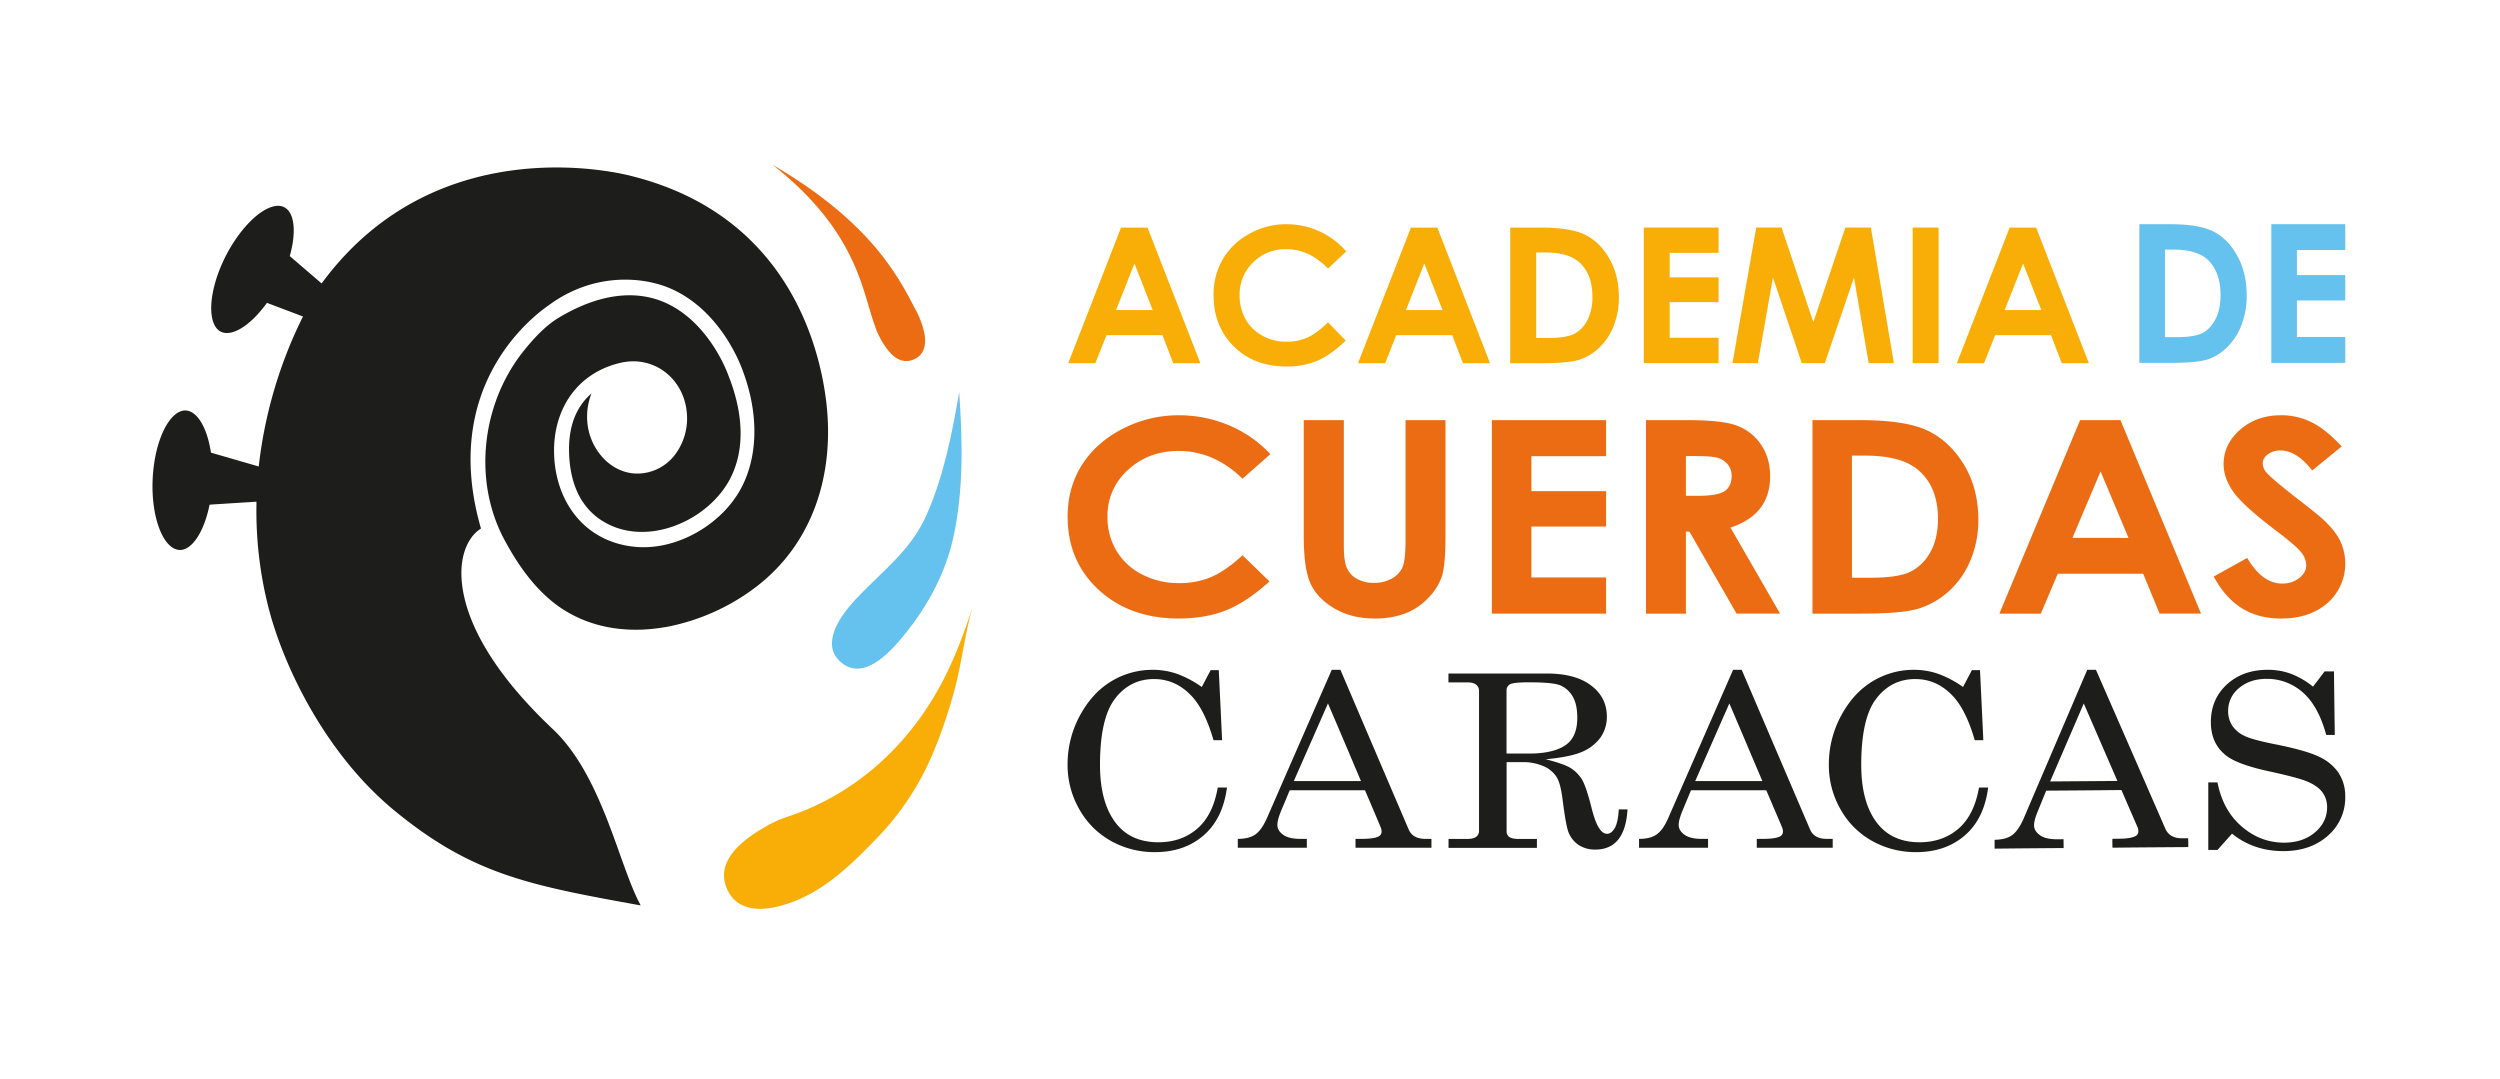 <svg xmlns="http://www.w3.org/2000/svg" id="Logos" viewBox="0 0 1627.99 702.46"><defs><style>.cls-1{fill:#1d1d1b;}.cls-2{fill:#f8ae06;}.cls-3{fill:#65c1ee;}.cls-4{fill:#ec6c14;}.cls-5{fill:none;}</style></defs><path class="cls-1" d="M793,512.83q-3.1,17.92-13.32,26.76c-6.84,5.93-15.26,8.89-25.33,8.89-11.48,0-20.46-3.82-26.81-11.39-7.47-8.92-11.22-22-11.22-39q0-30.42,9.81-43.16t25.39-12.73c9.61,0,17.87,3.85,24.8,11.42,5.56,6.09,10.24,15.57,13.92,28.41h5.59c-.85-18.27-1.28-27.39-2.17-45.66h-5.26c-2.34,4.38-3.49,6.58-5.79,11a67.73,67.73,0,0,0-16.42-8.66,48.09,48.09,0,0,0-15.59-2.53,51.63,51.63,0,0,0-26.91,7.47q-12.48,7.51-20.49,22.38a66.37,66.37,0,0,0-8,31.87A57.69,57.69,0,0,0,703,527.25a53.26,53.26,0,0,0,20.69,20.5,57.82,57.82,0,0,0,28.45,7.15q19.1,0,31.65-10.9T799,512.83Z"></path><path class="cls-1" d="M928.28,546.27c-5.57,0-9.23-2-11-6.24-17.79-41.55-26.68-62.32-44.4-103.87h-5.64c-16.86,38.49-25.29,57.81-42.09,96.31-2.39,5.44-4.91,9-7.7,10.95s-6.63,2.85-11.41,2.85v5.78H851v-5.78H846.7c-4.84,0-8.56-.86-11.08-2.65s-3.78-3.92-3.78-6.44c0-2.19.73-5,2.25-8.76,2.33-5.51,3.45-8.3,5.78-13.81h49c4.12,9.63,6.18,14.47,10.23,24.1a7.65,7.65,0,0,1,.59,2.79,3.54,3.54,0,0,1-2.19,3.31c-2.05,1-5.71,1.46-10.88,1.46h-3.92v5.78h49.45v-5.78Zm-85.76-37.63c8.9-20.25,13.41-30.4,22.24-50.58,8.63,20.18,12.94,30.33,21.5,50.58Z"></path><path class="cls-1" d="M1054.13,527.09c-.33,5.91-1.26,10-2.72,12.35s-3.12,3.52-4.85,3.52-3.25-.93-4.64-2.86c-1.93-2.45-3.72-7-5.44-13.74-2.33-9.36-4.45-15.6-6.25-18.65a23.21,23.21,0,0,0-7.23-7.43c-3-1.93-8.5-3.85-16.46-5.85,11-1,19-2.72,24.09-5a28.74,28.74,0,0,0,11.75-9.36,23.37,23.37,0,0,0,4-13.41c0-8.36-3.45-15.13-10.29-20.31s-16.46-7.76-28.87-7.76h-64v5.77h12.15c2.59,0,4.58.47,5.84,1.46a5.06,5.06,0,0,1,1.93,4.32v90.8a4.79,4.79,0,0,1-1.86,4c-1.27.93-3.26,1.39-5.91,1.39H943.28v5.78h57.55v-5.78H989c-2.86,0-5-.46-6.31-1.39a4.66,4.66,0,0,1-1.59-4V496.29H991.2a33.6,33.6,0,0,1,13.81,2.59,18.82,18.82,0,0,1,8.5,6.9c1.86,2.86,3.12,7.7,4,14.54,1.46,11.68,2.79,18.92,3.91,21.71a17.82,17.82,0,0,0,6.78,8.36,19.63,19.63,0,0,0,10.62,2.85c12.94,0,20-8.69,21-26.15Zm-58.41-36.37H981.05V449.9a4.48,4.48,0,0,1,2.32-4.32c1.6-.86,5.64-1.26,12.28-1.26,10,0,16.66.6,20.12,1.86a16.79,16.79,0,0,1,8.22,7.17c2.13,3.45,3.13,8.23,3.13,14.14,0,8.69-2.79,14.73-8.3,18.18S1005.54,490.72,995.72,490.72Z"></path><path class="cls-1" d="M1189.6,546.27c-5.51,0-9.16-2-10.95-6.24l-44.47-103.87h-5.58c-16.86,38.49-25.29,57.81-42.14,96.31-2.33,5.44-4.92,9-7.71,10.95s-6.57,2.85-11.41,2.85v5.78h44.94v-5.78h-4.19c-4.84,0-8.56-.86-11.08-2.65s-3.85-3.92-3.85-6.44c0-2.19.79-5,2.26-8.76,2.32-5.51,3.45-8.3,5.77-13.81h49l10.28,24.1a7.47,7.47,0,0,1,.6,2.79,3.54,3.54,0,0,1-2.19,3.31c-2.12,1-5.77,1.46-10.88,1.46h-4v5.78h49.45v-5.78Zm-85.69-37.63c8.9-20.25,13.34-30.4,22.24-50.58,8.63,20.18,12.87,30.33,21.51,50.58Z"></path><path class="cls-1" d="M1288.71,512.83q-3.11,17.92-13.32,26.76t-25.3,8.89c-11.51,0-20.46-3.82-26.81-11.39-7.5-8.92-11.25-22-11.25-39q0-30.42,9.8-43.16t25.4-12.73c9.61,0,17.86,3.85,24.8,11.42,5.56,6.09,10.24,15.57,13.92,28.41h5.59c-.85-18.27-1.28-27.39-2.17-45.66h-5.26c-2.3,4.38-3.49,6.58-5.79,11a67.37,67.37,0,0,0-16.42-8.66,48.09,48.09,0,0,0-15.59-2.53,51.45,51.45,0,0,0-26.88,7.47q-12.48,7.51-20.49,22.38a66.37,66.37,0,0,0-8,31.87,57.66,57.66,0,0,0,7.74,29.36,53.26,53.26,0,0,0,20.69,20.5,57.9,57.9,0,0,0,28.45,7.15q19.1,0,31.68-10.9t15.17-31.17Z"></path><path class="cls-1" d="M1424.91,545.88h-3.85c-5.51.06-9.16-2.06-11-6.24-18.06-41.42-27.08-62.07-45.2-103.48h-5.65c-16.52,38.69-24.82,58-41.35,96.71-2.32,5.31-4.84,9-7.63,11s-6.57,2.92-11.35,3v5.77c18-.2,27-.27,44.94-.4,0-2.26,0-3.45-.07-5.77-1.66.06-2.46.06-4.18.06-4.85,0-8.57-.79-11.09-2.59s-3.85-3.91-3.91-6.43c0-2.13.73-5.05,2.25-8.77,2.26-5.57,3.39-8.29,5.65-13.87,19.57-.13,29.4-.2,49-.4,4.18,9.63,6.24,14.47,10.42,24a7.55,7.55,0,0,1,.6,2.79,3.39,3.39,0,0,1-2.13,3.32c-2.12,1.06-5.77,1.59-10.88,1.59-1.59,0-2.39.07-3.92.07,0,2.32,0,3.45.07,5.77,19.71-.2,29.6-.26,49.38-.4C1425,549.26,1425,548.13,1424.91,545.88Zm-89.88-37c8.77-20.31,13.15-30.47,21.91-50.78l21.9,50.45Z"></path><path class="cls-1" d="M1523.16,503.68a30.85,30.85,0,0,0-12.46-10.63q-8.34-4.24-29-8.36c-9.83-1.94-16.55-3.75-20.07-5.47a19.38,19.38,0,0,1-8-6.68,17.14,17.14,0,0,1-2.67-9.58,18.84,18.84,0,0,1,7-14.81q7.07-6.07,18.1-6.09a34.93,34.93,0,0,1,23.42,8.76q10.15,8.74,15.36,27.78h5.56c-.23-16.52-.33-24.82-.53-41.38h-6.11c-3,4-4.51,6-7.54,9.91a53,53,0,0,0-14.57-8.43,43.05,43.05,0,0,0-14.84-2.53c-10.82,0-19.74,3.16-26.68,9.55s-10.42,14.55-10.42,24.52q0,14.37,10.46,22.18c5,3.69,14.31,7.05,28,10,12.43,2.7,20.79,4.93,25,6.81s7.37,4.15,9.3,6.91a15.84,15.84,0,0,1,2.93,9.55q0,9.57-7.83,16.29c-5.23,4.48-12,6.75-20.23,6.75q-15.34,0-27.56-10.53t-15.76-28.71h-6v44h6c3.78-4.25,5.69-6.36,9.47-10.6q14.16,11.35,33.36,11.35,17.8,0,29.11-10.07a32.72,32.72,0,0,0,11.25-25.44,27.29,27.29,0,0,0-4.08-15Z"></path><path class="cls-2" d="M747.27,148.22H730c-13.74,35.31-20.57,53-34.38,88.28h17.66c2.92-7.3,4.31-11,7.3-18.26H757l7,18.26h17.66C767.85,201.18,761,183.53,747.27,148.22Zm-20.51,53.69c4.85-12.14,7.24-18.18,12-30.33,4.77,12.15,7.1,18.19,11.88,30.33Z"></path><path class="cls-2" d="M851.36,219.82a33,33,0,0,1-13.49,2.73,32,32,0,0,1-15.75-3.92,27.75,27.75,0,0,1-11-10.73,31.45,31.45,0,0,1-3.89-15.67A28.72,28.72,0,0,1,816,170.91a29.4,29.4,0,0,1,21.51-8.66q15.15,0,27.27,12.67c4.77-4.47,7.14-6.72,11.88-11.19a50.42,50.42,0,0,0-17.6-13.13A51.25,51.25,0,0,0,837.84,146a49,49,0,0,0-24.25,6.25,44.5,44.5,0,0,0-17.27,16.49,45.26,45.26,0,0,0-6.05,23.47c0,13.6,4.44,24.72,13.26,33.44s20.2,13,34,13A51.17,51.17,0,0,0,857.64,235q8.83-3.7,18.69-13.23c-4.61-4.74-6.91-7.14-11.52-11.88-4.87,4.8-9.37,8.09-13.45,9.94Z"></path><path class="cls-2" d="M936,148.22H918.79c-13.81,35.31-20.64,53-34.45,88.28H902c2.92-7.3,4.38-11,7.23-18.26h36.44l7,18.26H970.3C956.56,201.18,949.72,183.53,936,148.22Zm-20.44,53.69c4.78-12.14,7.17-18.18,11.94-30.33,4.78,12.15,7.17,18.19,11.88,30.33Z"></path><path class="cls-2" d="M1048.09,168.53c-4.12-7.17-9.29-12.35-15.6-15.53s-15.93-4.78-28.87-4.78H983.44V236.5h20.44c11.55,0,19.72-.73,24.36-2.19a33,33,0,0,0,13.08-7.84,38,38,0,0,0,9.43-14.13,49.26,49.26,0,0,0,3.45-18.72C1054.2,184,1052.14,175.63,1048.09,168.53Zm-14.41,40a20.25,20.25,0,0,1-8.56,8.9c-3.51,1.72-9.09,2.65-16.85,2.65h-7.91V164.41h5.71c10.62,0,18.26,2.33,23,7,5.31,5.18,7.89,12.41,7.89,21.84A32.58,32.58,0,0,1,1033.68,208.55Z"></path><polygon class="cls-2" points="1119.13 164.65 1119.13 148.19 1070.44 148.19 1070.44 236.47 1119.13 236.47 1119.13 219.95 1087.29 219.95 1087.29 196.74 1119.13 196.74 1119.13 180.61 1087.29 180.61 1087.29 164.65 1119.13 164.65"></polygon><path class="cls-2" d="M1218.25,148.19H1201.7c-8.32,24.66-12.5,37-20.86,61.59-8.25-24.62-12.4-36.93-20.69-61.59h-16.51c-6.18,35.32-9.28,53-15.46,88.28h16.54c3.92-22.31,5.9-33.44,9.81-55.76,7.5,22.32,11.28,33.45,18.78,55.76h15c7.57-22.31,11.38-33.44,19-55.76,3.81,22.32,5.72,33.45,9.57,55.76h16.42l-15-88.28Z"></path><rect class="cls-2" x="1245.52" y="148.19" width="16.88" height="88.28"></rect><path class="cls-2" d="M1325.94,148.22h-17.26c-13.74,35.31-20.64,53-34.38,88.28H1292c2.92-7.3,4.38-11,7.23-18.26h36.37c2.79,7.3,4.25,11,7,18.26h17.66C1346.52,201.18,1339.61,183.53,1325.94,148.22Zm-20.51,53.69c4.78-12.14,7.17-18.18,12-30.33,4.72,12.15,7.11,18.19,11.88,30.33Z"></path><path class="cls-3" d="M1457,166.74c-4-7.31-9.16-12.62-15.4-15.87S1425.77,146,1413,146h-19.85V236.3h20.18q17.13,0,24.1-2.19a32.51,32.51,0,0,0,12.87-8,39.76,39.76,0,0,0,9.36-14.53,52.71,52.71,0,0,0,3.39-19.19C1463,182.6,1461,174,1457,166.74Zm-14.21,41c-2.26,4.24-5,7.3-8.49,9.09s-9,2.72-16.73,2.72h-7.77v-57h5.71c10.42,0,18,2.39,22.7,7.11C1443.42,175,1446,182.4,1446,192,1446,198.26,1445,203.51,1442.76,207.76Z"></path><polygon class="cls-3" points="1527.21 162.81 1527.21 145.99 1479.08 145.99 1479.08 236.31 1527.21 236.31 1527.21 219.42 1495.73 219.42 1495.73 195.66 1527.21 195.66 1527.21 179.14 1495.73 179.14 1495.73 162.81 1527.21 162.81"></polygon><path class="cls-1" d="M436.82,407.69c-24,4.93-49,2.66-70.07-10.81-16.81-10.75-29.12-28.21-38.38-45.57-20.64-38.66-14.57-88.66,12.45-122.54,6.39-8,14.2-16.61,23.13-21.94,31.79-19,54.89-15.93,68.63-10,28.94,12.48,41.09,45.8,41.62,47.33,10.29,25.75,10.75,49.05,1.4,67.3C460.78,340.33,418,358,389.77,337.52c-11.68-8.5-18.12-22.17-19.11-40.62-.93-17.92,3.91-31.53,14.53-40.69a40.66,40.66,0,0,0-2.79,17.66A39.08,39.08,0,0,0,393.49,299c6.57,6.57,15.07,10,23.69,9.3a30.76,30.76,0,0,0,22.37-12.22,39,39,0,0,0,7.77-26.35c-1.39-22.53-21-38.69-43.35-33.44-29.39,6.9-44.6,32-43.07,61.12,1.61,30.94,21,55.92,53.16,58.72,27,2.36,56.26-14.77,68.77-38.61,10.95-20.91,11.28-48.78.66-76.6-2.32-6.5-15.8-39.62-47-53.1-18.79-8.1-50.71-10.09-79.12,10.95-12.08,8.3-70.63,54.17-44.14,145.43-6.17,3.72-10.75,11.55-12.21,21.38-2.2,14.07-.73,52.9,59,109.25,22,20.71,34.12,54.63,43.81,81.85,4.72,13.14,8.9,24.75,13.41,32.92-72.88-13.14-110-20.18-160.83-62.13-45.33-37.5-72.48-95.18-81.91-133.15A254.72,254.72,0,0,1,167,328.49V326.7l-30.54,1.93-.26,1.26c-3.65,17-11.29,28.27-19.05,28.27-.14,0-.27-.06-.4-.06-4.85-.2-9.56-5.11-12.81-13.41-3.46-8.83-5.11-20.51-4.52-32.86s3.26-23.83,7.57-32.39c3.92-7.76,8.83-12.14,13.61-12.14h.33c7.3.33,13.74,10.68,16.26,26.41l.2,1.06,31.07,9,.26-2a292.27,292.27,0,0,1,27.75-94l.86-1.66-23.5-8.89-.73,1c-10.55,14.21-22.3,21.31-29.4,17.73-4.32-2.26-6.57-8.63-6.11-17.53.53-9.49,3.85-20.84,9.49-31.86,8.3-16.13,20-28.61,29.74-31.79,3.25-1.06,6-1,8.29.2,6.51,3.32,8,15.4,3.85,30.8l-.26,1,20.71,17.79,1.06-1.39c76.93-102.89,200.06-68.77,201.39-68.37,101.42,25.62,122.06,111.58,126.24,147.35,5.4,46.37-8.42,92-46.58,120.67A139.45,139.45,0,0,1,436.82,407.69Z"></path><path class="cls-3" d="M560.12,387.21c16.16-16.65,33.41-29.66,43.22-51.82,11.18-25.24,16.69-53,21.26-80.08,2.24,31.53,3,64.21-3.94,95.26-4.88,21.72-15.32,41.76-28.95,59.27-9,11.54-28.44,35.6-44.54,21-12.85-11.62.1-29.8,9-39.45C557.45,390,558.78,388.59,560.12,387.21Z"></path><path class="cls-4" d="M569.64,211.82c-8.06-21.35-11-61-66.68-104.59,61.41,35.9,80.42,69.52,92.61,93.23h0a61.37,61.37,0,0,1,3.34,6.85c6.44,15.53,3.36,23.77-4,26.83s-15.08-.61-22.66-15.76a38.88,38.88,0,0,1-2.61-6.57Z"></path><path class="cls-2" d="M512.4,532C559,516.75,595,482.38,616.31,438.76c6.89-14.11,12.29-28.84,17.15-43.74-5.31,18-7.08,36.77-12.07,54.84A315.47,315.47,0,0,1,607,491.73,178.13,178.13,0,0,1,571.79,545c-16,16.59-32.84,33.48-54.74,42-14.51,5.62-35.48,9.67-43.47-7.81-6-13.14.16-27.37,27.09-42.07A70.06,70.06,0,0,1,512.4,532Z"></path><path class="cls-4" d="M788.56,375.84a52.94,52.94,0,0,1-20.62,3.88,51.8,51.8,0,0,1-24.09-5.56,41.13,41.13,0,0,1-16.74-15.34,42.35,42.35,0,0,1-5.92-22.38A39.76,39.76,0,0,1,734.55,306q13.37-12.35,32.92-12.34,23.14,0,41.65,18.07l18.13-16A77.54,77.54,0,0,0,800.34,277a82.84,82.84,0,0,0-32.47-6.58,78.94,78.94,0,0,0-37,8.92q-17.18,8.88-26.42,23.57c-6.11,9.74-9.21,20.93-9.21,33.47q0,29.13,20.27,47.76t52,18.63q17.22,0,30.67-5.26c8.94-3.49,18.45-9.82,28.52-18.9l-17.57-17q-11.21,10.28-20.56,14.19Z"></path><path class="cls-4" d="M915.28,273.6v78.47c0,8.46-.66,14.19-1.91,17.19a15.84,15.84,0,0,1-6.88,7.4,22.88,22.88,0,0,1-11.81,2.9,22,22,0,0,1-11-2.6,15.35,15.35,0,0,1-6.58-7c-1.32-2.93-2-7.87-2-14.91V273.6H849v75.12q0,22.51,4.74,32c3.12,6.32,8.39,11.58,15.69,15.76s15.92,6.29,25.79,6.29a54.61,54.61,0,0,0,19.84-3.29,41.15,41.15,0,0,0,15.06-10.14A36.83,36.83,0,0,0,939,375.11c1.55-4.93,2.3-13.72,2.3-26.39V273.6Z"></path><polygon class="cls-4" points="1045.87 297.07 1045.87 273.6 971.49 273.6 971.49 399.6 1045.87 399.6 1045.87 376.03 997.25 376.03 997.25 342.89 1045.87 342.89 1045.87 319.85 997.25 319.85 997.25 297.07 1045.87 297.07"></polygon><path class="cls-4" d="M1126.88,343.56c8.63-2.85,15.06-7,19.38-12.61s6.44-12.55,6.44-20.78c0-7.89-1.93-14.73-5.84-20.51a32.34,32.34,0,0,0-15.4-12.34c-6.38-2.52-17.13-3.72-32.19-3.72h-27.42v126h26V346.22h2.32l30.67,53.36h28.34ZM1123,319.87c-3.12,2-8.83,3-17.06,3h-8.09V297h7.1c6.83,0,11.61.46,14.2,1.32a13.21,13.21,0,0,1,6.18,4.38,11.78,11.78,0,0,1,2.32,7.17C1127.61,314.49,1126,317.87,1123,319.87Z"></path><path class="cls-4" d="M1278.88,302.54q-9.36-15.33-23.76-22.17T1211,273.6h-30.74v126h31.13c17.73,0,30.07-1,37.24-3.05a52.27,52.27,0,0,0,20-11.15,55.06,55.06,0,0,0,14.4-20.25,66.83,66.83,0,0,0,5.25-26.81Q1288.24,317.9,1278.88,302.54Zm-22,57.22a29.65,29.65,0,0,1-13.08,12.67c-5.37,2.53-13.94,3.79-25.82,3.79h-12V296.7h8.76q24.2,0,35.11,10C1258,314,1262,324.45,1262,337.79,1262,346.48,1260.29,353.85,1256.91,359.76Z"></path><path class="cls-4" d="M1380.83,273.6h-26.28l-52.57,126h27L1340,373.63h55.63l10.68,25.95h27Zm-31.26,76.67L1367.89,307l18.19,43.28Z"></path><path class="cls-4" d="M1524,352.37c-2.2-4.51-5.92-9.19-11.18-14.09-2.11-2-8.09-6.85-18-14.48q-15.88-12.45-19-16.2a9.26,9.26,0,0,1-2.33-6c0-2.14,1.08-4,3.25-5.69a13.06,13.06,0,0,1,8.36-2.54q10.45,0,20.59,13l19.21-15.66c-7.17-7.7-13.85-13-20-15.93a44.51,44.51,0,0,0-19.41-4.38q-15.89,0-26.68,9.38T1448,302.27c0,6.06,2.14,12.15,6.48,18.2s13.92,14.75,28.79,25.94c7.79,5.89,12.83,10.24,15.1,13.1a13.71,13.71,0,0,1,3.45,8.56c0,3.16-1.51,5.92-4.54,8.33A17.54,17.54,0,0,1,1486,380q-12.78,0-22.63-16.68l-21.81,12.14q7.7,14.12,18.52,20.74c7.2,4.41,15.66,6.58,25.36,6.58q18.66,0,30.23-10.1a34.2,34.2,0,0,0,8.29-40.29Z"></path><rect class="cls-5" width="1627.99" height="702.46"></rect></svg>